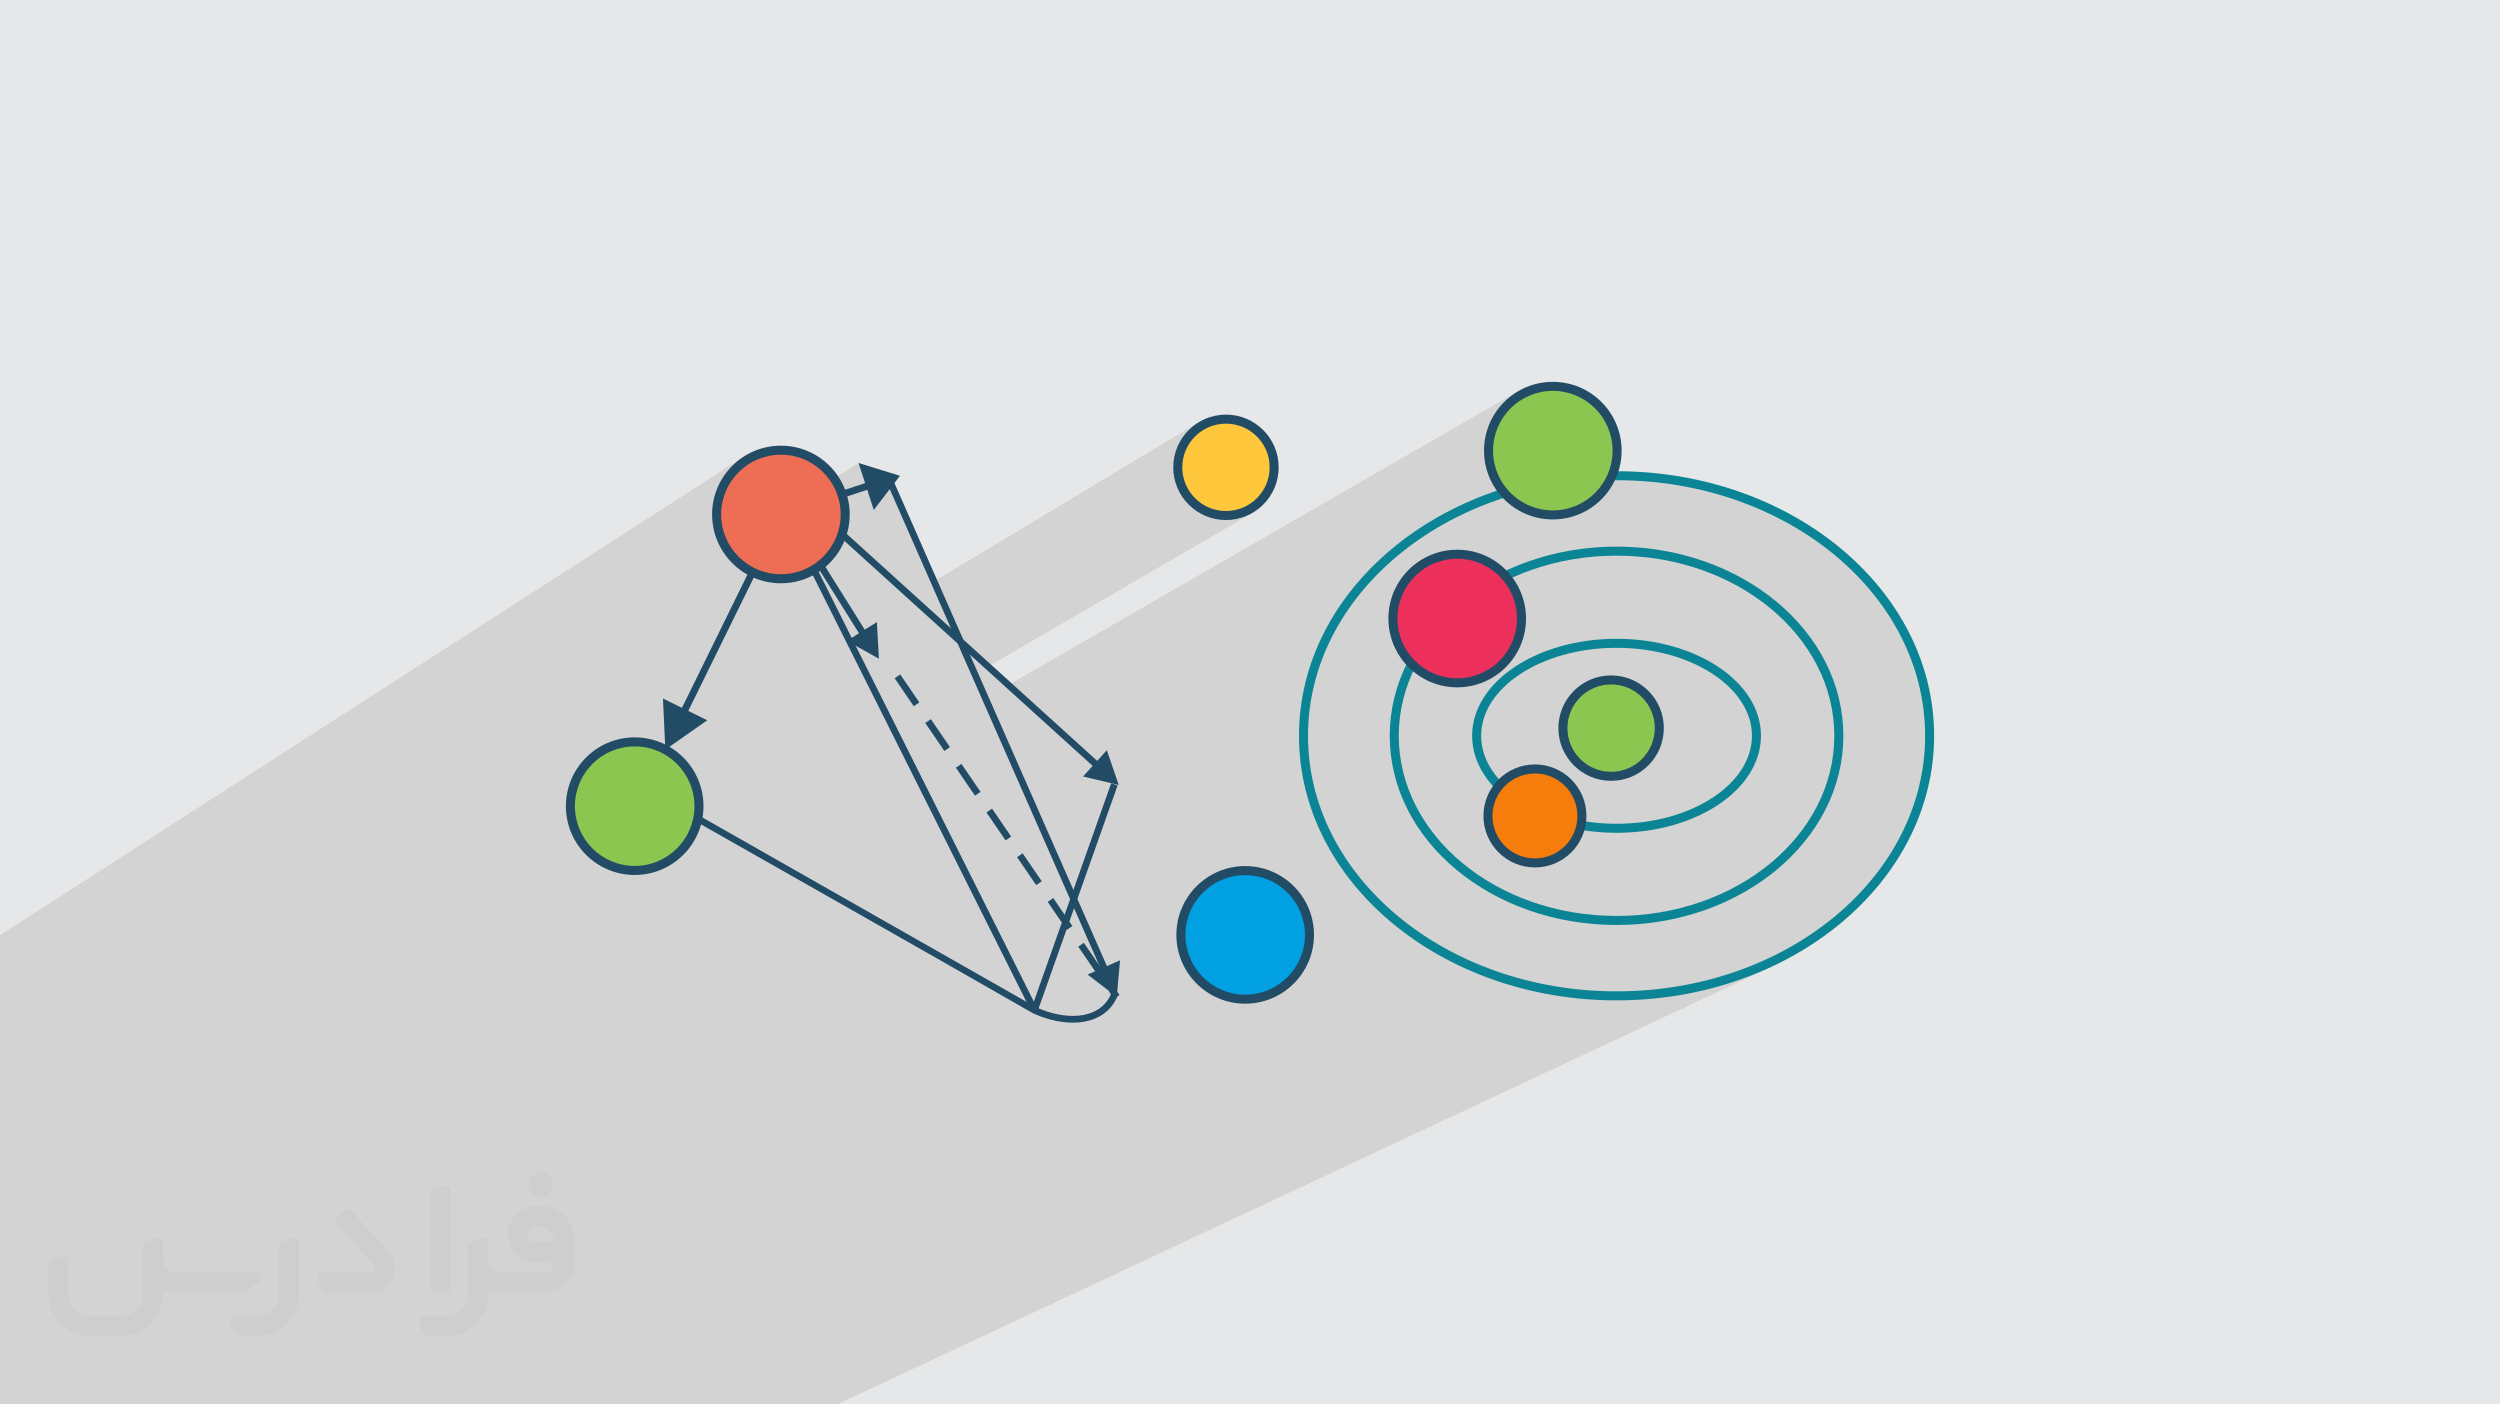 <?xml version="1.0" encoding="UTF-8"?>
<!DOCTYPE svg PUBLIC "-//W3C//DTD SVG 1.0//EN" "http://www.w3.org/TR/2001/REC-SVG-20010904/DTD/svg10.dtd">
<!-- Creator: CorelDRAW -->
<svg xmlns="http://www.w3.org/2000/svg" xml:space="preserve" width="94.192mm" height="52.917mm" version="1.0" style="shape-rendering:geometricPrecision; text-rendering:geometricPrecision; image-rendering:optimizeQuality; fill-rule:evenodd; clip-rule:evenodd"
viewBox="0 0 9404.92 5283.66"
 xmlns:xlink="http://www.w3.org/1999/xlink"
 xmlns:xodm="http://www.corel.com/coreldraw/odm/2003">
 <defs>
  <style type="text/css">
   <![CDATA[
    .fil10 {fill:#ED6E54}
    .fil6 {fill:#00A0E3}
    .fil3 {fill:#8BC651}
    .fil8 {fill:#EC305B}
    .fil9 {fill:#F67C0B}
    .fil7 {fill:#FFC73B}
    .fil5 {fill:#0B8595;fill-rule:nonzero}
    .fil4 {fill:#224C66;fill-rule:nonzero}
    .fil2 {fill:#373435;fill-rule:nonzero;fill-opacity:0.031}
    .fil1 {fill:#2B2A29;fill-opacity:0.102}
    .fil0 {fill:#E6E7E8}
   ]]>
  </style>
 </defs>
 <g id="Layer_x0020_1">
  <polygon class="fil0" points="-0,0 9404.92,0 9404.92,5283.66 -0,5283.66 "/>
  <polygon class="fil1" points="-0,4928.1 -0,4926.03 -0,4854.61 -0,4731.5 -0,4729.63 -0,4713.96 -0,4696.63 -0,4679.4 -0,4678.34 -0,4657.26 -0,4649.63 -0,4648.24 -0,4643.65 -0,4622.38 -0,4616.45 -0,4532.85 -0,4531.16 -0,4531.09 -0,4523.15 -0,4515.62 -0,4506.83 -0,4487.29 -0,4474.36 -0,4457.81 -0,4441.02 -0,4406.62 -0,4390.28 -0,4346.96 -0,4336.22 -0,4332.09 -0,4331.57 -0,4330.57 -0,4329.69 -0,4322.47 -0,4321.99 -0,4321.47 -0,4321.01 -0,4320.01 -0,4315.81 -0,4311.41 -0,4305.26 -0,4299.71 -0,4256.26 -0,4223.02 -0,4216.86 -0,4216.23 -0,4198.81 -0,4188.57 -0,4180.81 -0,4147.78 -0,4129.19 -0,4127.87 -0,4052.55 -0,4045.93 -0,4028.61 -0,4011.69 -0,4007.04 -0,3977.72 -0,3957.65 -0,3955.91 -0,3943.14 -0,3932.15 -0,3923.53 -0,3882.88 -0,3879.38 -0,3878.84 -0,3878.6 -0,3852.89 -0,3852.68 -0,3842.76 -0,3834.94 -0,3798.13 -0,3775.34 -0,3769.22 -0,3660.31 -0,3641.44 -0,3558.48 -0,3553.17 -0,3535.65 -0,3524.16 -0,3518.1 2793,1720.79 2782.86,1728.01 2773.08,1735.69 2763.69,1743.83 2754.7,1752.4 2746.13,1761.38 2737.99,1770.78 2730.32,1780.55 2729.39,1781.85 2802.51,1734.87 2822.44,1722.76 2843.58,1712.58 2865.8,1704.45 2888.98,1698.49 2912.99,1694.82 2937.71,1693.58 2962.44,1694.82 2986.45,1698.49 3009.62,1704.45 3031.84,1712.58 3052.99,1722.76 3072.92,1734.87 3091.54,1748.8 3108.71,1764.41 3124.32,1781.58 3137.89,1799.72 3229.81,1741.84 3254.4,1817.55 3170.37,1870.1 3171.05,1872.72 3262.57,1842.67 3262.65,1842.91 3329.83,1800.98 3502.6,2193.73 4509.2,1588.5 4501.17,1593.65 4493.39,1599.18 4485.9,1605.07 4478.71,1611.3 4471.82,1617.86 4465.26,1624.75 4459.02,1631.94 4453.14,1639.43 4449.74,1644.2 4525.61,1598.65 4541.45,1591.02 4558.11,1584.92 4575.48,1580.46 4593.49,1577.71 4612.02,1576.77 4630.55,1577.71 4648.55,1580.46 4665.93,1584.92 4682.58,1591.02 4698.44,1598.65 4713.38,1607.74 4727.33,1618.17 4740.21,1629.87 4751.91,1642.74 4762.34,1656.7 4771.43,1671.65 4779.05,1687.5 4785.16,1704.15 4789.62,1721.52 4792.36,1739.53 4793.3,1758.06 4792.36,1776.59 4789.62,1794.59 4785.16,1811.97 4779.05,1828.63 4771.43,1844.48 4762.34,1859.42 4751.91,1873.38 4740.21,1886.25 4727.33,1897.96 4713.38,1908.39 4698.44,1917.48 4633.77,1955.12 4642.21,1954.05 4651.98,1952.31 4661.56,1950.1 4670.98,1947.42 4680.18,1944.31 4689.19,1940.75 4697.98,1936.79 4706.52,1932.4 4714.83,1927.63 3705.64,2514.3 3781.94,2583.46 5707.42,1473.92 5696.92,1480.66 5686.77,1487.87 5677,1495.56 5667.6,1503.69 5658.61,1512.26 5650.05,1521.25 5641.91,1530.64 5641.09,1531.69 5726.35,1482.63 5747.5,1472.44 5769.72,1464.31 5792.89,1458.35 5816.9,1454.69 5841.63,1453.44 5866.35,1454.69 5890.36,1458.35 5913.54,1464.31 5935.75,1472.44 5956.9,1482.63 5976.83,1494.74 5995.45,1508.66 6012.63,1524.27 6028.23,1541.45 6042.16,1560.06 6054.27,1580 6064.46,1601.14 6072.59,1623.35 6078.55,1646.54 6082.21,1670.55 6083.46,1695.27 6082.21,1720 6078.55,1744.01 6072.59,1767.18 6064.46,1789.4 6056,1806.95 6081.39,1806.68 6111.42,1807 6141.24,1807.94 6170.88,1809.5 6200.31,1811.67 6229.52,1814.43 6258.51,1817.8 6287.26,1821.75 6315.77,1826.29 6344.03,1831.39 6372.02,1837.06 6399.75,1843.28 6427.2,1850.06 6454.36,1857.38 6481.22,1865.23 6507.77,1873.6 6534,1882.5 6559.91,1891.91 6585.49,1901.82 6610.72,1912.23 6635.6,1923.13 6660.12,1934.5 6684.27,1946.35 6708.03,1958.67 6731.41,1971.45 6754.39,1984.68 6776.96,1998.34 6799.12,2012.45 6820.84,2026.98 6842.14,2041.94 6862.99,2057.31 6883.39,2073.08 6903.33,2089.25 6922.72,2105.74 6941.62,2122.62 6960.04,2139.86 6977.98,2157.46 6995.4,2175.44 7012.31,2193.75 7028.7,2212.41 7044.55,2231.4 7059.87,2250.72 7074.64,2270.36 7088.85,2290.32 7102.49,2310.57 7115.55,2331.13 7128.03,2351.97 7139.91,2373.1 7151.19,2394.49 7161.86,2416.16 7171.9,2438.09 7181.32,2460.27 7190.08,2482.69 7198.21,2505.35 7205.67,2528.23 7212.47,2551.34 7218.59,2574.66 7224.02,2598.19 7228.76,2621.92 7232.79,2645.83 7236.11,2669.94 7238.71,2694.21 7240.58,2718.66 7241.71,2743.27 7242.09,2768.03 7241.71,2792.79 7240.58,2817.39 7238.71,2841.85 7236.11,2866.12 7232.79,2890.22 7228.76,2914.14 7224.02,2937.87 7218.59,2961.4 7212.47,2984.72 7205.67,3007.83 7198.21,3030.71 7190.08,3053.37 7181.32,3075.79 7171.9,3097.97 7161.86,3119.89 7151.19,3141.55 7139.91,3162.96 7128.03,3184.08 7115.55,3204.93 7102.49,3225.48 7088.85,3245.74 7074.64,3265.69 7059.87,3285.33 7044.55,3304.65 7028.7,3323.65 7012.31,3342.3 6995.4,3360.62 6977.98,3378.59 6960.04,3396.2 6941.62,3413.44 6922.72,3430.32 6903.33,3446.81 6883.39,3462.98 6862.99,3478.75 6842.14,3494.12 6820.84,3509.08 6799.12,3523.61 6776.96,3537.71 6754.39,3551.38 6731.41,3564.61 6708.03,3577.38 6684.27,3589.71 6660.12,3601.56 6384.86,3730.89 6407.85,3725.72 6436.01,3718.76 6463.87,3711.23 6491.43,3703.16 6518.68,3694.55 6545.61,3685.4 6572.2,3675.73 6598.45,3665.53 6624.36,3654.84 6649.9,3643.63 6675.07,3631.93 3148.62,5283.66 3080.18,5283.66 3007.26,5283.66 2876.35,5283.66 2562.96,5283.66 2497.38,5283.66 2451.99,5283.66 2368.7,5283.66 2125.1,5283.66 2092.83,5283.66 1928.05,5283.66 1865.65,5283.66 1858.9,5283.66 1851.54,5283.66 1819.64,5283.66 1779.94,5283.66 1779.41,5283.66 1747.66,5283.66 1741.22,5283.66 1736.28,5283.66 1716.3,5283.66 1703.2,5283.66 1684.83,5283.66 1682.95,5283.66 1670.57,5283.66 1640.9,5283.66 1624.25,5283.66 1603.2,5283.66 1571.19,5283.66 1533.51,5283.66 1514.11,5283.66 1509.92,5283.66 1484.16,5283.66 1453.73,5283.66 1445.64,5283.66 1423.42,5283.66 1394.14,5283.66 1391.52,5283.66 1374.2,5283.66 1296.4,5283.66 1292.8,5283.66 1292.67,5283.66 1287.43,5283.66 1271.85,5283.66 1264.78,5283.66 1239.97,5283.66 1238.73,5283.66 1222.4,5283.66 1221.63,5283.66 1219.36,5283.66 1185.82,5283.66 1175.4,5283.66 1158.34,5283.66 1152.4,5283.66 1151.37,5283.66 1137.98,5283.66 1107.96,5283.66 1094.07,5283.66 1085.37,5283.66 1078.03,5283.66 1052.73,5283.66 1051.4,5283.66 1048.62,5283.66 1034.19,5283.66 1033.44,5283.66 1023.79,5283.66 1016.92,5283.66 1016.25,5283.66 1015.6,5283.66 990.36,5283.66 989.7,5283.66 983.78,5283.66 850.39,5283.66 831.9,5283.66 801.32,5283.66 791.8,5283.66 781.05,5283.66 775.65,5283.66 770.79,5283.66 759.78,5283.66 730.5,5283.66 642.32,5283.66 511.44,5283.66 482.18,5283.66 414.32,5283.66 409.44,5283.66 279.45,5283.66 237.88,5283.66 209.02,5283.66 57.71,5283.66 53.32,5283.66 -0,5283.66 -0,5264.26 -0,5246.15 -0,5243.22 -0,5177.53 -0,5161.26 -0,5153.58 -0,5137.38 -0,5122.64 -0,5120.42 -0,5049.92 "/>
  <g id="_2366872605632">
   <path class="fil2" d="M1125.4 4672.59l0 197.03c0,20.41 -3.74,40.82 -11.66,59.56 -7.92,18.74 -19.16,36.25 -33.74,50.4 -14.58,14.58 -31.65,25.82 -50.4,33.74 -18.74,7.92 -39.15,11.66 -59.56,11.66l-60.82 0c-7.08,0 -14.16,-2.08 -19.99,-6.25 -5.83,-4.16 -10.41,-9.58 -12.92,-16.25l-11.24 -29.16c-0.83,-2.5 -1.25,-5.41 -1.25,-8.33 0,-2.92 1.25,-5.42 2.92,-7.92 1.67,-2.5 3.74,-4.16 6.25,-5.41 2.5,-1.25 5.41,-2.09 7.91,-1.67l86.23 0c22.08,0 42.91,-8.75 58.73,-24.57 15.41,-15.42 24.15,-36.65 24.15,-58.73l0 -179.12c0,-3.33 1.26,-6.66 3.33,-9.58 2.09,-2.92 5,-5 7.92,-6.25l40.82 -15.83c2.5,-0.84 5.41,-1.25 8.33,-0.84 2.92,0.42 5.42,1.26 7.5,2.92 2.09,1.67 4.17,3.75 5.42,6.25 1.25,2.92 2.08,5.83 2.08,8.33z"/>
   <path class="fil2" d="M2033.88 4536.8l-15 0c-59.57,0 -109.13,48.73 -108.31,107.88 0.42,27.5 12.08,54.16 31.66,73.32 19.57,19.57 46.23,30.4 74.14,30.4l39.57 0c5.42,0 10.41,2.08 14.17,5.83 3.74,3.74 5.83,8.75 5.83,14.16 0,5.42 -2.09,10.41 -5.83,14.17 -3.75,3.74 -8.75,5.83 -14.17,5.83l-179.11 0c-10.83,0 -20.83,-4.58 -28.33,-12.08 -7.5,-7.5 -11.66,-17.91 -12.08,-28.33l0 -74.98c0,-2.92 -0.83,-5.41 -2.08,-7.92 -1.25,-2.5 -3.33,-4.57 -5.42,-6.24 -2.08,-1.67 -4.99,-2.51 -7.5,-2.92 -2.92,-0.42 -5.41,0 -8.33,0.83l-41.24 15.83c-2.92,1.25 -5.83,3.33 -7.92,6.25 -2.08,2.92 -2.92,6.25 -2.92,9.58l0 179.12c0,22.08 -8.75,43.32 -24.15,58.73 -15.42,15.42 -36.65,24.57 -58.73,24.57l-86.64 0.01c-2.92,0 -5.42,0.83 -7.92,2.08 -2.5,1.25 -4.58,3.33 -6.25,5.42 -1.66,2.5 -2.5,4.99 -2.92,7.5 -0.41,2.92 0,5.41 1.26,8.33l11.24 29.16c2.5,6.67 7.08,12.5 12.91,16.66 5.83,4.16 12.91,6.25 20,5.83l60.81 0c41.24,0 80.81,-16.25 109.97,-45.82 29.16,-29.16 45.81,-68.74 45.81,-109.97l0 -18.32c15.84,7.91 33.33,12.08 50.82,12.08l157.03 0c30.41,0 59.99,-12.08 81.65,-33.74 21.66,-21.67 33.74,-50.82 33.74,-81.65l0 -85.81c0,-33.32 -13.33,-65.39 -36.65,-89.14 -23.74,-23.74 -55.82,-36.65 -89.14,-36.65zm50.39 136.2l-66.64 0c-7.92,0 -15.42,-2.5 -21.25,-7.91 -5.83,-5.42 -9.59,-12.5 -10.41,-20.42 0,-4.16 0.42,-8.75 2.08,-12.91 1.67,-4.16 3.75,-7.91 6.67,-10.82 5.83,-5.42 13.75,-8.76 21.66,-8.76l7.09 0c16.25,0 31.65,6.25 42.9,17.91 11.66,11.25 17.91,26.66 17.91,42.91z"/>
   <path class="fil2" d="M1694.39 4478.9l0 367.39c0,2.08 -0.42,4.57 -1.25,6.66 -0.84,2.09 -2.09,4.16 -3.75,5.83 -1.67,1.67 -3.33,2.92 -5.41,3.74 -2.09,0.84 -4.16,1.26 -6.67,1.26l-40.82 0c-2.08,0 -4.58,-0.42 -6.66,-1.26 -2.09,-0.83 -4.16,-2.08 -5.42,-3.74 -1.66,-1.67 -2.92,-3.74 -3.74,-5.83 -0.83,-2.09 -1.25,-4.58 -1.25,-6.66l0 -351.57c0,-3.32 0.83,-6.66 2.92,-9.58 2.08,-2.92 4.58,-5 7.91,-6.25l40.83 -15.83c2.5,-0.84 5.41,-1.25 8.33,-1.25 2.92,0.41 5.41,1.25 7.5,2.92 2.5,1.66 4.16,3.74 5.41,6.24 1.25,2.09 2.09,5 2.09,7.92z"/>
   <path class="fil2" d="M1391.56 4863.79l-153.7 0c-7.08,0 -14.17,-2.09 -20,-6.25 -5.83,-4.16 -10.41,-9.99 -13.33,-16.66l-11.24 -28.74c-0.83,-2.51 -1.25,-5.42 -0.83,-8.34 0.41,-2.92 1.25,-5.41 2.92,-7.91 1.66,-2.51 3.74,-4.16 6.24,-5.42 2.51,-1.25 5.42,-2.08 7.92,-2.08l184.11 0c3.33,0 6.66,-1.25 9.58,-2.92 2.93,-2.09 5,-4.58 6.67,-7.92 1.25,-3.33 1.67,-6.66 1.25,-9.99 -0.42,-3.33 -2.08,-6.67 -4.16,-9.17l-141.63 -154.12c-2.92,-3.33 -4.58,-7.92 -4.58,-12.5 0,-4.58 2.09,-8.75 5.83,-12.08l29.58 -27.49c3.33,-2.92 7.92,-4.58 12.5,-4.58 4.58,0.42 8.75,2.09 12.08,5.83l140.37 152.87c55.41,59.57 12.5,157.46 -69.56,157.46z"/>
   <path class="fil2" d="M977.53 4817.97l-20 17.07c-20.83,17.91 -47.49,27.91 -74.98,27.91l-211.19 0c-19.57,0 -39.15,-4.16 -57.06,-12.49l0 16.25c0,20.82 -4.16,41.65 -12.08,60.81 -7.91,19.16 -19.57,36.65 -34.57,51.65 -14.58,14.58 -32.07,26.24 -51.65,34.58 -19.16,7.91 -39.99,12.07 -60.82,12.07l-114.55 0.01c-20.83,0 -41.66,-4.17 -60.82,-12.08 -19.16,-7.92 -36.65,-19.58 -51.65,-34.58 -14.58,-14.58 -26.24,-32.07 -34.57,-51.65 -7.92,-19.16 -12.08,-39.98 -12.08,-60.81l0 -107.89c0,-3.33 1.25,-6.66 2.92,-9.58 2.09,-2.92 4.58,-5 7.92,-6.25l40.82 -15.83c2.5,-0.84 5.41,-1.26 8.33,-0.84 2.92,0.42 5.42,1.25 7.5,2.92 2.09,1.67 4.16,3.75 5.42,6.25 1.25,2.5 2.08,5 2.08,7.92l0 128.71c0,20.83 8.34,40.82 22.92,55.41 14.58,14.58 34.57,22.91 55.4,22.91l125.79 0c20.83,0 40.41,-8.34 54.99,-22.92 14.58,-14.58 22.92,-34.57 22.92,-55.4l0 -184.11c0,-3.33 1.25,-6.67 2.92,-9.59 2.08,-2.92 4.57,-4.99 7.91,-6.24l40.82 -15.84c2.51,-0.83 5.42,-1.25 8.34,-0.83 2.92,0.42 5.41,1.25 7.91,2.92 2.51,1.67 4.17,3.74 5.42,6.25 1.25,2.5 2.08,5.41 2.08,7.91l0 70.4c0,11.66 4.58,23.32 12.92,31.65 8.33,8.34 19.57,13.33 31.65,13.33l307.4 0c3.33,0 7.09,0.84 9.59,2.92 2.92,2.09 5,5 6.25,7.92 1.25,3.33 1.25,6.66 0.41,10.41 0,3.74 -2.08,6.66 -4.57,8.75z"/>
   <path class="fil2" d="M2033.88 4503.89c25.82,0 47.07,-21.25 47.07,-47.07 0,-25.83 -21.25,-47.07 -47.07,-47.07 -25.83,0 -47.08,21.24 -47.08,47.07 0,25.82 21.25,47.07 47.08,47.07z"/>
  </g>
  <path class="fil3" d="M6060.92 2557.84c100.13,0 181.29,81.17 181.29,181.3 0,100.12 -81.16,181.29 -181.29,181.29 -100.13,0 -181.29,-81.17 -181.29,-181.29 0,-100.13 81.16,-181.3 181.29,-181.3z"/>
  <path class="fil4" d="M6060.92 2540.85c54.75,0 104.32,22.2 140.2,58.07 35.89,35.88 58.08,85.46 58.08,140.21 0,54.74 -22.2,104.32 -58.08,140.2 -35.88,35.89 -85.45,58.07 -140.2,58.07 -54.75,0 -104.32,-22.19 -140.2,-58.07 -35.88,-35.88 -58.08,-85.46 -58.08,-140.2 0,-54.75 22.21,-104.33 58.08,-140.21 35.88,-35.88 85.45,-58.07 140.2,-58.07zm116.18 82.1c-29.73,-29.72 -70.81,-48.12 -116.18,-48.12 -45.37,0 -86.45,18.39 -116.18,48.12 -29.72,29.72 -48.12,70.81 -48.12,116.18 0,45.37 18.39,86.45 48.12,116.17 29.72,29.72 70.81,48.12 116.18,48.12 45.37,0 86.46,-18.39 116.18,-48.12 29.72,-29.72 48.12,-70.8 48.12,-116.17 0,-45.37 -18.39,-86.46 -48.12,-116.18z"/>
  <path class="fil5" d="M6081.39 2403.08c148.68,0 283.61,40.04 381.52,104.77 99.95,66.08 161.79,158.04 161.79,260.18 0,102.15 -61.84,194.1 -161.79,260.18 -97.91,64.73 -232.84,104.77 -381.52,104.77 -148.69,0 -283.61,-40.04 -381.52,-104.77 -99.96,-66.08 -161.79,-158.03 -161.79,-260.18 0,-102.14 61.83,-194.1 161.79,-260.18 97.91,-64.73 232.83,-104.77 381.52,-104.77zm362.81 133.04c-92.58,-61.2 -220.84,-99.06 -362.81,-99.06 -141.98,0 -270.24,37.86 -362.81,99.06 -90.52,59.85 -146.52,141.89 -146.52,231.91 0,90.02 56,172.06 146.52,231.91 92.57,61.2 220.84,99.06 362.81,99.06 141.98,0 270.23,-37.86 362.81,-99.06 90.51,-59.85 146.52,-141.89 146.52,-231.91 0,-90.02 -56.01,-172.06 -146.52,-231.91z"/>
  <path class="fil5" d="M6081.39 2056.33c234.93,0 447.85,79.28 602.14,207.46 155.15,128.88 251.11,307.15 251.11,504.25 0,197.09 -95.96,375.36 -251.11,504.24 -154.29,128.18 -367.2,207.46 -602.14,207.46 -234.94,0 -447.85,-79.28 -602.15,-207.46 -155.14,-128.87 -251.11,-307.15 -251.11,-504.24 0,-197.09 95.97,-375.36 251.11,-504.25 154.3,-128.18 367.2,-207.46 602.15,-207.46zm580.51 233.48c-148.37,-123.25 -353.6,-199.5 -580.51,-199.5 -226.92,0 -432.15,76.24 -580.51,199.5 -147.52,122.54 -238.76,291.64 -238.76,478.23 0,186.59 91.24,355.68 238.76,478.23 148.37,123.25 353.59,199.49 580.51,199.49 226.91,0 432.15,-76.23 580.51,-199.49 147.51,-122.54 238.76,-291.64 238.76,-478.23 0,-186.59 -91.25,-355.68 -238.76,-478.23z"/>
  <path class="fil5" d="M6081.39 1772.71c329.22,0 627.49,111.03 843.56,290.52 216.93,180.22 351.11,429.39 351.11,704.8 0,275.41 -134.18,524.59 -351.11,704.79 -216.07,179.5 -514.34,290.53 -843.56,290.53 -329.23,0 -627.49,-111.03 -843.57,-290.53 -216.92,-180.21 -351.1,-429.38 -351.1,-704.79 0,-275.41 134.18,-524.59 351.1,-704.8 216.08,-179.49 514.34,-290.52 843.57,-290.52zm821.94 316.54c-210.15,-174.58 -500.74,-282.56 -821.94,-282.56 -321.19,0 -611.78,107.99 -821.94,282.56 -209.3,173.87 -338.76,413.87 -338.76,678.78 0,264.91 129.45,504.91 338.76,678.78 210.15,174.58 500.74,282.56 821.94,282.56 321.19,0 611.78,-107.99 821.94,-282.56 209.29,-173.88 338.76,-413.87 338.76,-678.78 0,-264.91 -129.46,-504.92 -338.76,-678.78z"/>
  <path class="fil6" d="M4684.33 3275.14c133.56,0 241.83,108.27 241.83,241.83 0,133.56 -108.28,241.82 -241.83,241.82 -133.56,0 -241.83,-108.27 -241.83,-241.82 0,-133.57 108.28,-241.83 241.83,-241.83z"/>
  <path class="fil4" d="M4684.33 3258.15c71.46,0 136.17,28.98 183.01,75.82 46.83,46.84 75.81,111.55 75.81,183.01 0,71.46 -28.98,136.17 -75.81,183.01 -46.84,46.83 -111.55,75.81 -183.01,75.81 -71.46,0 -136.17,-28.98 -183.01,-75.81 -46.83,-46.84 -75.81,-111.55 -75.81,-183.01 0,-71.46 28.98,-136.17 75.81,-183.01 46.84,-46.84 111.55,-75.82 183.01,-75.82zm158.99 99.83c-40.68,-40.68 -96.9,-65.85 -158.99,-65.85 -62.09,0 -118.31,25.17 -158.99,65.85 -40.69,40.69 -65.85,96.9 -65.85,159 0,62.09 25.16,118.3 65.85,158.99 40.68,40.68 96.9,65.85 158.99,65.85 62.09,0 118.31,-25.17 158.99,-65.85 40.69,-40.69 65.85,-96.9 65.85,-158.99 0,-62.1 -25.16,-118.31 -65.85,-159z"/>
  <path class="fil7" d="M4612.02 1576.77c100.13,0 181.29,81.17 181.29,181.29 0,100.13 -81.16,181.3 -181.29,181.3 -100.12,0 -181.29,-81.17 -181.29,-181.3 0,-100.12 81.17,-181.29 181.29,-181.29z"/>
  <path class="fil4" d="M4612.02 1559.79c54.75,0 104.32,22.2 140.2,58.07 35.89,35.88 58.08,85.46 58.08,140.2 0,54.75 -22.2,104.33 -58.08,140.21 -35.88,35.88 -85.45,58.07 -140.2,58.07 -54.75,0 -104.32,-22.2 -140.2,-58.07 -35.88,-35.88 -58.08,-85.46 -58.08,-140.21 0,-54.74 22.21,-104.32 58.08,-140.2 35.88,-35.88 85.45,-58.07 140.2,-58.07zm116.18 82.1c-29.73,-29.72 -70.81,-48.12 -116.18,-48.12 -45.37,0 -86.45,18.39 -116.17,48.12 -29.73,29.72 -48.13,70.81 -48.13,116.17 0,45.38 18.39,86.46 48.13,116.18 29.72,29.72 70.8,48.12 116.17,48.12 45.37,0 86.46,-18.39 116.18,-48.12 29.72,-29.72 48.12,-70.8 48.12,-116.18 0,-45.36 -18.39,-86.45 -48.12,-116.17z"/>
  <polygon class="fil4" points="3229.81,1741.84 3385.58,1789.9 3287.16,1918.39 3262.57,1842.67 2947.11,1946.24 2589.19,2674.49 2660.63,2709.61 2502.91,2820.09 2494.03,2627.72 2565.48,2662.84 2928.32,1924.58 3254.4,1817.55 "/>
  <polygon class="fil4" points="3298.75,2340.21 3306.5,2478.19 3185.82,2410.86 3231.48,2382.29 2997.8,2008.81 3088.77,1920.87 4127.58,2862.29 4163.77,2822.36 4208.78,2953.07 4074.28,2921.1 4110.47,2881.18 3089.33,1955.77 3030.35,2012.79 3253.09,2368.78 "/>
  <path class="fil4" d="M4211.79 3743.17l-19.22 -28.1 -21.04 14.39 19.23 28.1 21.03 -14.39zm-62.4 -91.2l-21.04 14.4 -71.96 -105.17 21.04 -14.4 71.96 105.17zm-115.14 -168.27l-21.03 14.39 -71.96 -105.17 21.04 -14.39 71.95 105.17zm-115.13 -168.27l-21.04 14.39 -71.95 -105.17 21.03 -14.39 71.96 105.17zm-115.14 -168.27l-21.03 14.39 -71.96 -105.17 21.04 -14.39 71.95 105.17zm-115.13 -168.27l-21.04 14.39 -71.95 -105.16 21.04 -14.4 71.95 105.17zm-115.13 -168.27l-21.04 14.39 -71.95 -105.16 21.04 -14.39 71.95 105.16zm-115.13 -168.26l-21.03 14.39 -71.96 -105.16 21.04 -14.39 71.95 105.16z"/>
  <polygon class="fil4" points="3329.83,1800.98 4140.85,3644.64 4091.54,3666.34 4201.28,3750.36 4213.49,3612.69 4164.18,3634.39 3353.15,1790.73 "/>
  <path class="fil4" d="M2500.47 2994.51l1396.76 794.57c6.98,3.17 14.07,6.14 21.2,8.91 54.59,21.14 110.35,29.09 157.44,20.35 45.41,-8.42 82.71,-32.68 102.45,-76.03 1.15,-2.52 2.26,-5.15 3.31,-7.9l23.69 9.16c-1.21,3.13 -2.53,6.23 -3.91,9.3 -23.53,51.72 -67.56,80.56 -120.98,90.46 -51.75,9.61 -112.36,1.14 -171.17,-21.64 -7.72,-3 -15.47,-6.26 -23.19,-9.78 -469.11,-268.91 -986.73,-561.25 -1398.14,-795.3l12.54 -22.1z"/>
  <polygon class="fil4" points="3879.37,3796.12 4180.22,2946.55 4204.22,2955.02 3903.35,3804.59 "/>
  <path class="fil3" d="M5841.63 1453.44c133.56,0 241.83,108.27 241.83,241.83 0,133.56 -108.28,241.82 -241.83,241.82 -133.56,0 -241.83,-108.27 -241.83,-241.82 0,-133.57 108.28,-241.83 241.83,-241.83z"/>
  <path class="fil4" d="M5841.63 1436.45c71.46,0 136.17,28.98 183.01,75.82 46.83,46.84 75.81,111.55 75.81,183.01 0,71.46 -28.98,136.17 -75.81,183.01 -46.84,46.83 -111.55,75.81 -183.01,75.81 -71.46,0 -136.17,-28.98 -183.01,-75.81 -46.83,-46.84 -75.81,-111.55 -75.81,-183.01 0,-71.46 28.98,-136.17 75.81,-183.01 46.84,-46.84 111.55,-75.82 183.01,-75.82zm158.99 99.83c-40.68,-40.68 -96.9,-65.85 -158.99,-65.85 -62.09,0 -118.31,25.17 -158.99,65.85 -40.69,40.69 -65.85,96.9 -65.85,159 0,62.09 25.16,118.3 65.85,158.99 40.68,40.68 96.9,65.85 158.99,65.85 62.09,0 118.31,-25.17 158.99,-65.85 40.69,-40.69 65.85,-96.9 65.85,-158.99 0,-62.1 -25.16,-118.31 -65.85,-159z"/>
  <circle class="fil3" cx="2387.67" cy="3032.75" r="241.83"/>
  <path class="fil4" d="M2387.67 2773.93c71.46,0 136.17,28.98 183.01,75.82 46.84,46.83 75.82,111.55 75.82,183.01 0,71.45 -28.98,136.17 -75.82,183.01 -46.84,46.83 -111.55,75.81 -183.01,75.81 -71.46,0 -136.17,-28.98 -183.01,-75.81 -46.83,-46.84 -75.81,-111.56 -75.81,-183.01 0,-71.46 28.98,-136.18 75.81,-183.01 46.84,-46.84 111.55,-75.82 183.01,-75.82zm159 99.83c-40.69,-40.68 -96.9,-65.85 -159,-65.85 -62.09,0 -118.3,25.17 -158.99,65.85 -40.68,40.69 -65.85,96.9 -65.85,159 0,62.09 25.17,118.3 65.85,158.99 40.69,40.68 96.9,65.85 158.99,65.85 62.1,0 118.31,-25.17 159,-65.85 40.68,-40.69 65.85,-96.9 65.85,-158.99 0,-62.1 -25.17,-118.31 -65.85,-159z"/>
  <path class="fil8" d="M5481.98 2085.01c133.56,0 241.82,108.28 241.82,241.83 0,133.56 -108.27,241.83 -241.82,241.83 -133.57,0 -241.83,-108.28 -241.83,-241.83 0,-133.56 108.27,-241.83 241.83,-241.83z"/>
  <path class="fil4" d="M5481.98 2068.03c71.45,0 136.17,28.98 183.01,75.81 46.83,46.84 75.81,111.55 75.81,183.01 0,71.46 -28.98,136.17 -75.81,183.01 -46.84,46.84 -111.56,75.82 -183.01,75.82 -71.46,0 -136.17,-28.98 -183.01,-75.82 -46.84,-46.84 -75.82,-111.55 -75.82,-183.01 0,-71.46 28.98,-136.17 75.82,-183.01 46.84,-46.83 111.55,-75.81 183.01,-75.81zm158.99 99.83c-40.69,-40.69 -96.9,-65.85 -158.99,-65.85 -62.1,0 -118.31,25.16 -159,65.85 -40.68,40.68 -65.85,96.9 -65.85,158.99 0,62.1 25.17,118.31 65.85,158.99 40.69,40.69 96.9,65.85 159,65.85 62.09,0 118.3,-25.16 158.99,-65.85 40.68,-40.68 65.85,-96.89 65.85,-158.99 0,-62.09 -25.17,-118.31 -65.85,-158.99z"/>
  <path class="fil9" d="M5774.38 2892.8c97.61,0 176.74,79.13 176.74,176.74 0,97.61 -79.13,176.74 -176.74,176.74 -97.62,0 -176.74,-79.13 -176.74,-176.74 0,-97.61 79.12,-176.74 176.74,-176.74z"/>
  <path class="fil4" d="M5774.38 2875.81c53.49,0 101.93,21.7 136.98,56.74 35.06,35.06 56.74,83.49 56.74,136.99 0,53.49 -21.69,101.93 -56.74,136.98 -35.06,35.06 -83.49,56.74 -136.98,56.74 -53.5,0 -101.94,-21.69 -136.99,-56.74 -35.06,-35.06 -56.74,-83.49 -56.74,-136.98 0,-53.5 21.69,-101.94 56.74,-136.99 35.06,-35.05 83.49,-56.74 136.99,-56.74zm112.96 80.77c-28.91,-28.91 -68.85,-46.79 -112.96,-46.79 -44.12,0 -84.06,17.88 -112.97,46.79 -28.91,28.91 -46.79,68.85 -46.79,112.97 0,44.11 17.88,84.05 46.79,112.97 28.91,28.91 68.85,46.78 112.97,46.78 44.11,0 84.05,-17.87 112.96,-46.78 28.91,-28.92 46.79,-68.86 46.79,-112.97 0,-44.12 -17.88,-84.06 -46.79,-112.97z"/>
  <polygon class="fil4" points="3880.01,3806.03 3007.73,2063.97 3030.42,2052.61 3902.71,3794.69 "/>
  <circle class="fil10" cx="2937.71" cy="1935.41" r="241.83"/>
  <path class="fil4" d="M2937.71 1676.59c71.46,0 136.17,28.98 183.01,75.81 46.83,46.84 75.81,111.55 75.81,183.01 0,71.46 -28.98,136.17 -75.81,183.01 -46.84,46.84 -111.55,75.82 -183.01,75.82 -71.46,0 -136.17,-28.98 -183.01,-75.82 -46.83,-46.84 -75.81,-111.55 -75.81,-183.01 0,-71.46 28.98,-136.17 75.81,-183.01 46.84,-46.83 111.55,-75.81 183.01,-75.81zm158.99 99.83c-40.68,-40.69 -96.9,-65.85 -158.99,-65.85 -62.09,0 -118.31,25.16 -158.99,65.85 -40.69,40.68 -65.85,96.9 -65.85,158.99 0,62.1 25.16,118.31 65.85,158.99 40.68,40.69 96.9,65.85 158.99,65.85 62.09,0 118.31,-25.16 158.99,-65.85 40.69,-40.68 65.85,-96.89 65.85,-158.99 0,-62.09 -25.16,-118.31 -65.85,-158.99z"/>
 </g>
</svg>
